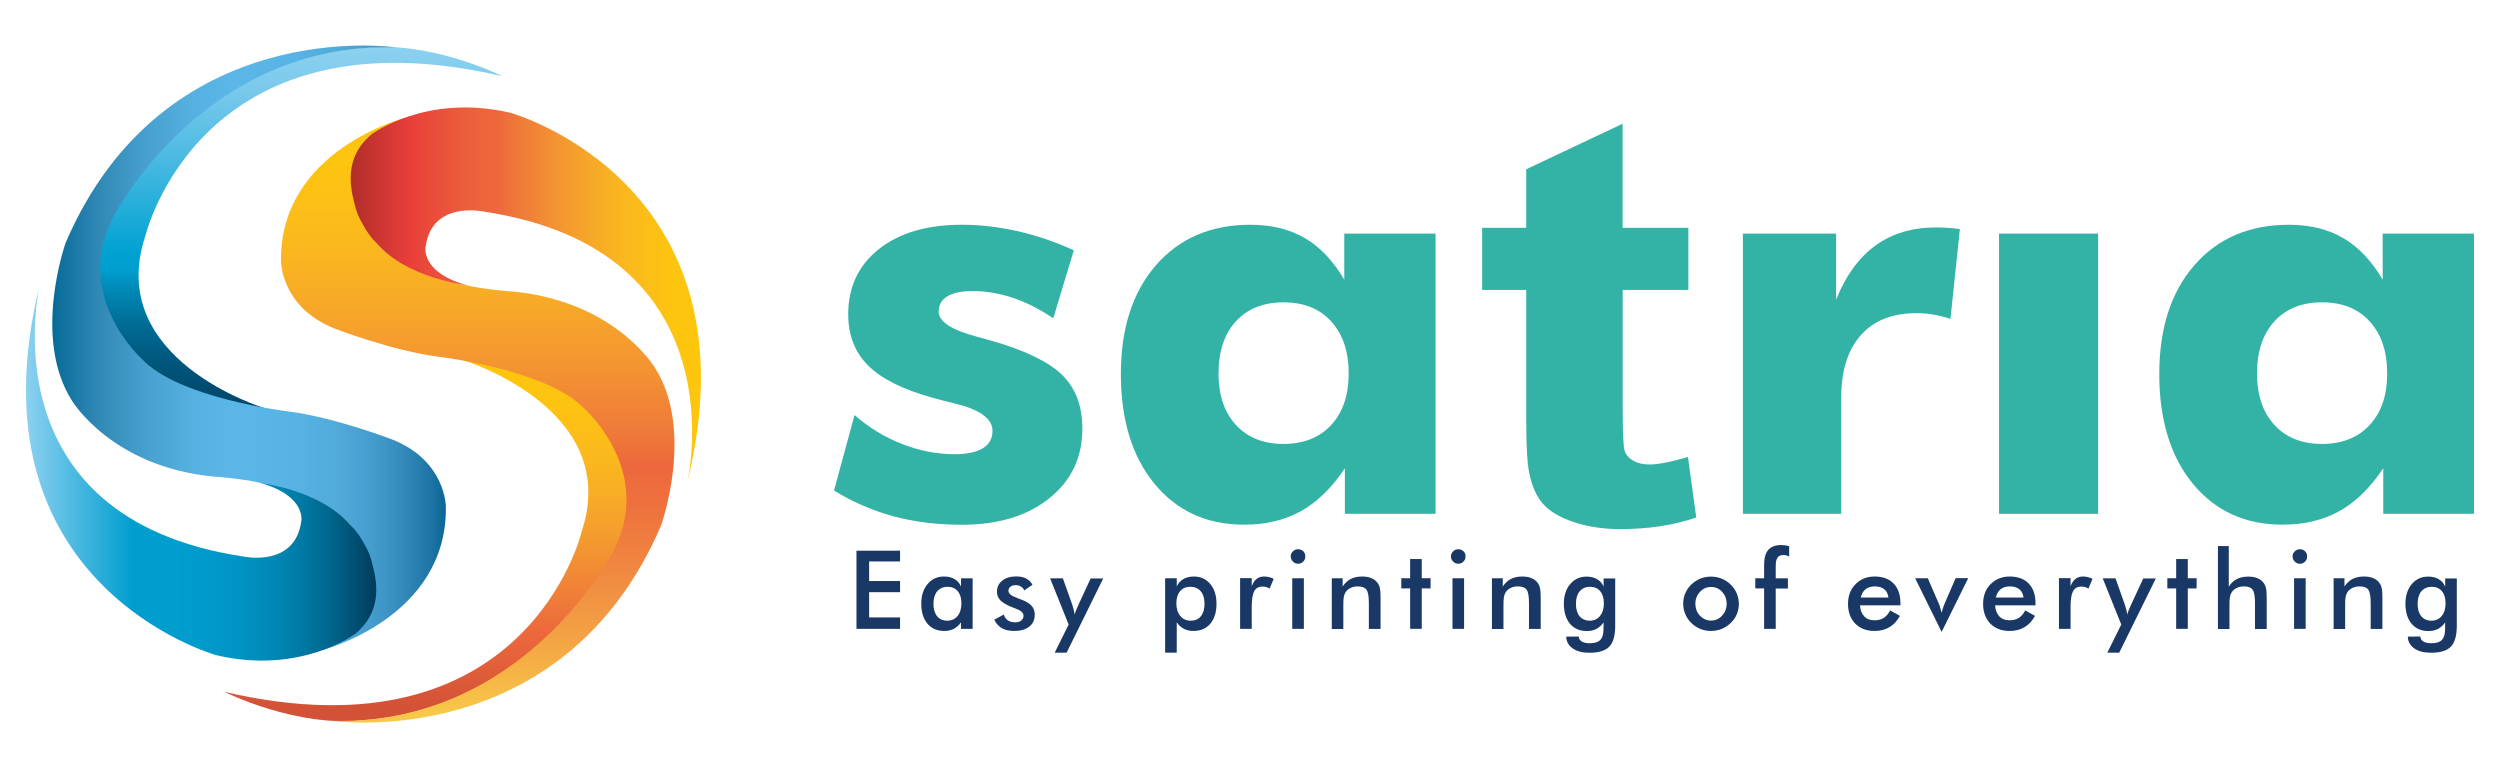 <?xml version="1.0" encoding="utf-8"?>
<!-- Generator: Adobe Illustrator 22.0.0, SVG Export Plug-In . SVG Version: 6.00 Build 0)  -->
<svg version="1.1" id="Layer_1" xmlns="http://www.w3.org/2000/svg" xmlns:xlink="http://www.w3.org/1999/xlink" x="0px" y="0px"
	 viewBox="0 0 2604 800" style="enable-background:new 0 0 2604 800;" xml:space="preserve">
<style type="text/css">
	.st0{fill:url(#SVGID_1_);}
	.st1{fill:url(#SVGID_2_);}
	.st2{fill:url(#SVGID_3_);}
	.st3{fill:url(#SVGID_4_);}
	.st4{fill:url(#SVGID_5_);}
	.st5{fill:url(#SVGID_6_);}
	.st6{fill:#33B3A6;}
	.st7{fill:#1A3865;}
</style>
<g>
	<g>
		
			<linearGradient id="SVGID_1_" gradientUnits="userSpaceOnUse" x1="169.56" y1="733.224" x2="169.56" y2="356.702" gradientTransform="matrix(1 0 0 1 143.873 -307.906)">
			<stop  offset="0" style="stop-color:#00486C"/>
			<stop  offset="6.000652e-02" style="stop-color:#004C71"/>
			<stop  offset="0.141" style="stop-color:#00587F"/>
			<stop  offset="0.234" style="stop-color:#006D96"/>
			<stop  offset="0.336" style="stop-color:#008BBA"/>
			<stop  offset="0.384" style="stop-color:#009ECF"/>
			<stop  offset="0.432" style="stop-color:#00A2D2"/>
			<stop  offset="0.695" style="stop-color:#4CBAE2"/>
			<stop  offset="0.893" style="stop-color:#7CCAEC"/>
			<stop  offset="1" style="stop-color:#8CD1F0"/>
		</linearGradient>
		<path class="st0" d="M276.1,425.3c0,0-168.3-50.5-124.5-180.2c0,0,57.2-238.9,371.8-165.7c0,0-75.6-38.2-148-29.3
			c0,0-64.4,2.6-128.1,40.8c0,0-121.1,68.1-141.6,163.6C105.8,254.6,70.3,400.1,276.1,425.3z"/>
		
			<linearGradient id="SVGID_2_" gradientUnits="userSpaceOnUse" x1="320.557" y1="670.295" x2="-89.277" y2="670.295" gradientTransform="matrix(1 0 0 1 143.873 -307.906)">
			<stop  offset="0" style="stop-color:#0A6796"/>
			<stop  offset="3.415358e-02" style="stop-color:#1C73A3"/>
			<stop  offset="0.106" style="stop-color:#338ABA"/>
			<stop  offset="0.186" style="stop-color:#449CCD"/>
			<stop  offset="0.274" style="stop-color:#50AADA"/>
			<stop  offset="0.379" style="stop-color:#57B3E3"/>
			<stop  offset="0.543" style="stop-color:#5AB7E8"/>
			<stop  offset="0.65" style="stop-color:#54B0DF"/>
			<stop  offset="0.767" style="stop-color:#479FCD"/>
			<stop  offset="0.888" style="stop-color:#2F87B4"/>
			<stop  offset="1" style="stop-color:#066B98"/>
		</linearGradient>
		<path class="st1" d="M334.8,677.4c0,0,131.3-33.2,129.6-149.7c0,0,0-47.5-55.3-69.7c0,0-60.7-23.5-109.8-29.6
			c0,0-113.5-13.5-151.5-54.5c0,0-74.5-66.5-28.1-150.7c0,0,92.9-179.4,291.9-173.9c0,0-240.7-35.5-343.2,203.5
			c0,0-35.3,98.6,6.4,164.3c0,0,40.9,68.9,147.5,79.3c0,0,28.8,1.9,48.1,6.4C270.5,502.8,465.6,528.9,334.8,677.4z"/>
		
			<linearGradient id="SVGID_3_" gradientUnits="userSpaceOnUse" x1="2265.341" y1="-93.92" x2="2630.182" y2="-93.92" gradientTransform="matrix(-1 0 0 -1 2657.23 398.516)">
			<stop  offset="0" style="stop-color:#003B5B"/>
			<stop  offset="5.747278e-02" style="stop-color:#004F73"/>
			<stop  offset="0.132" style="stop-color:#00668D"/>
			<stop  offset="0.213" style="stop-color:#0079A4"/>
			<stop  offset="0.3" style="stop-color:#0089B7"/>
			<stop  offset="0.398" style="stop-color:#0094C4"/>
			<stop  offset="0.514" style="stop-color:#009CCD"/>
			<stop  offset="0.695" style="stop-color:#009ECF"/>
			<stop  offset="1" style="stop-color:#8CD1F0"/>
		</linearGradient>
		<path class="st2" d="M41.4,296.9c0,0-57.9,242.8,213,282.9c0,0,52.4,11.1,59.3-36.1c0,0,6.8-27-43.3-40.9c0,0,63.3,7.2,94.6,44.1
			c0,0,6.3,5.6,12.6,16.4c7.3,12.6,7.8,15,10.5,25.1c6,22.7,8,49.6-17.5,71.4c0,0-57.1,43.5-145.5,22.6
			C225,682.3-36.1,609.6,41.4,296.9z"/>
		
			<linearGradient id="SVGID_4_" gradientUnits="userSpaceOnUse" x1="2203.11" y1="845.736" x2="2203.11" y2="469.233" gradientTransform="matrix(-1 0 0 -1 2646.816 1220.418)">
			<stop  offset="0" style="stop-color:#FDC70C"/>
			<stop  offset="0.122" style="stop-color:#FDC311"/>
			<stop  offset="0.255" style="stop-color:#FBBA1C"/>
			<stop  offset="0.393" style="stop-color:#F7AA27"/>
			<stop  offset="0.535" style="stop-color:#F39432"/>
			<stop  offset="0.678" style="stop-color:#EF7939"/>
			<stop  offset="0.75" style="stop-color:#ED683C"/>
			<stop  offset="0.838" style="stop-color:#E3603A"/>
			<stop  offset="0.961" style="stop-color:#D35136"/>
		</linearGradient>
		<path class="st3" d="M481.1,374.7c0,0,168.3,50.5,124.4,180.2c0,0-57.2,238.9-371.8,165.7c0,0,75.6,38.2,148,29.3
			c0,0,64.4-2.6,128.1-40.8c0,0,121.1-68.1,141.6-163.6C651.4,545.4,686.8,399.9,481.1,374.7z"/>
		
			<linearGradient id="SVGID_5_" gradientUnits="userSpaceOnUse" x1="2149.189" y1="1097.804" x2="2149.189" y2="467.821" gradientTransform="matrix(-1 0 0 -1 2646.816 1220.418)">
			<stop  offset="0" style="stop-color:#FDC70C"/>
			<stop  offset="9.391980e-02" style="stop-color:#FDC311"/>
			<stop  offset="0.196" style="stop-color:#FBBA1C"/>
			<stop  offset="0.303" style="stop-color:#F7AA27"/>
			<stop  offset="0.412" style="stop-color:#F39432"/>
			<stop  offset="0.522" style="stop-color:#EF7939"/>
			<stop  offset="0.577" style="stop-color:#ED683C"/>
			<stop  offset="0.634" style="stop-color:#EE703D"/>
			<stop  offset="0.731" style="stop-color:#F08440"/>
			<stop  offset="0.857" style="stop-color:#F3A244"/>
			<stop  offset="0.985" style="stop-color:#F8C848"/>
		</linearGradient>
		<path class="st4" d="M422.3,122.6c0,0-131.3,33.2-129.6,149.7c0,0,0,47.5,55.3,69.7c0,0,60.7,23.6,109.8,29.7
			c0,0,113.5,13.6,151.5,54.5c0,0,74.5,66.5,28,150.7c0,0-92.9,179.4-291.9,173.9c0,0,240.7,35.5,343.2-203.5
			c0,0,35.3-98.6-6.4-164.3c0,0-40.9-68.9-147.5-79.3c0,0-28.8-1.9-48.1-6.4C486.7,297.2,291.5,271.1,422.3,122.6z"/>
		
			<linearGradient id="SVGID_6_" gradientUnits="userSpaceOnUse" x1="596.636" y1="-206.443" x2="231.801" y2="-206.443" gradientTransform="matrix(1 0 0 1 133.459 513.996)">
			<stop  offset="0" style="stop-color:#FDC70C"/>
			<stop  offset="9.391980e-02" style="stop-color:#FDC311"/>
			<stop  offset="0.196" style="stop-color:#FBBA1C"/>
			<stop  offset="0.303" style="stop-color:#F7AA27"/>
			<stop  offset="0.412" style="stop-color:#F39432"/>
			<stop  offset="0.522" style="stop-color:#EF7939"/>
			<stop  offset="0.577" style="stop-color:#ED683C"/>
			<stop  offset="0.659" style="stop-color:#EC603C"/>
			<stop  offset="0.798" style="stop-color:#E9463A"/>
			<stop  offset="0.833" style="stop-color:#E93E3A"/>
			<stop  offset="0.99" style="stop-color:#B32E2A"/>
		</linearGradient>
		<path class="st5" d="M715.7,503.1c0,0,57.9-242.8-213-282.9c0,0-52.4-11.1-59.3,36.1c0,0-6.7,27,43.3,40.9c0,0-63.3-7.2-94.6-44.1
			c0,0-6.3-5.6-12.5-16.4c-7.3-12.6-7.8-15-10.5-25.1c-6-22.7-8-49.6,17.5-71.4c0,0,57.1-43.5,145.5-22.6
			C532.1,117.7,793.3,190.4,715.7,503.1z"/>
	</g>
	<g>
		<g>
			<g>
				<path class="st6" d="M868.7,510.9l21.4-78.6c15,13.1,31.5,23.2,49.6,30.2c18,7,36.2,10.6,54.5,10.6c12.9,0,22.7-2.1,29.5-6.2
					c6.7-4.1,10.1-10.2,10.1-18.1c0-12.9-13.6-22.5-40.7-28.9c-8.9-2.1-16-4-21.4-5.5c-30.8-8.5-53.2-19.6-67.2-33.4
					c-14-13.8-21-31.7-21-53.6c0-28.3,10.6-51,31.9-67.9c21.3-16.9,50.1-25.4,86.6-25.4c18.7,0,37.7,2.2,57.1,6.5
					c19.4,4.3,39.2,11,59.4,20.1l-21.4,70.8c-13.7-9.2-27.6-16.3-41.6-21.1c-14.1-4.8-28.1-7.2-42.2-7.2c-11.7,0-20.6,1.8-26.6,5.5
					c-6,3.7-9,9-9,15.9c0,10.4,13.5,19.2,40.5,26.3c6.2,1.7,10.8,3,13.9,3.8c35.6,10.2,60.4,22.2,74.4,36
					c14,13.8,20.9,32.4,20.9,55.9c0,29.9-11.5,54-34.4,72.4c-22.9,18.4-53.3,27.6-91,27.6c-25.6,0-49.4-2.9-71.4-8.8
					C908.6,531.7,887.9,522.8,868.7,510.9z"/>
				<path class="st6" d="M1495.3,243.3v291.9h-94.5v-47.4c-13.5,20.2-28.7,35.1-45.5,44.5c-16.9,9.4-36.7,14.2-59.4,14.2
					c-38.9,0-70-14.2-93.4-42.6c-23.3-28.4-35-66.5-35-114.3c0-47.6,12.2-85.4,36.6-113.4c24.4-28,57.2-42.1,98.4-42.1
					c22,0,40.9,4.7,56.8,14c15.9,9.3,29.5,23.8,40.9,43.2v-48H1495.3z M1404.8,388.9c0-22.7-6.1-40.8-18.2-54.1
					c-12.1-13.3-28.7-19.9-49.7-19.9c-21,0-37.5,6.6-49.6,19.8c-12,13.2-18.1,31.3-18.1,54.2c0,22.7,6.1,40.7,18.2,53.8
					c12.1,13.1,28.6,19.7,49.4,19.7c21,0,37.6-6.6,49.7-19.7C1398.7,429.6,1404.8,411.7,1404.8,388.9z"/>
				<path class="st6" d="M1815.4,535.2V243.3h97.1v68.8c10-25,23.7-43.8,41-56.4c17.3-12.5,38.3-18.8,63-18.8c4,0,8.1,0.1,12.3,0.4
					c4.1,0.3,8.3,0.7,12.6,1.3l-9.8,93.6c-6.2-2.1-12.2-3.7-18.2-4.6c-6-1-11.8-1.4-17.3-1.4c-25,0-44.4,7.7-57.9,23
					c-13.6,15.3-20.4,37-20.4,65.2v120.8H1815.4z"/>
				<rect x="2082.2" y="243.3" class="st6" width="103.2" height="291.9"/>
				<path class="st6" d="M2576.9,243.3v291.9h-94.5v-47.4c-13.5,20.2-28.7,35.1-45.5,44.5c-16.9,9.4-36.6,14.2-59.4,14.2
					c-38.9,0-70-14.2-93.4-42.6c-23.3-28.4-35-66.5-35-114.3c0-47.6,12.2-85.4,36.6-113.4c24.4-28,57.2-42.1,98.4-42.1
					c22,0,40.9,4.7,56.8,14c15.9,9.3,29.5,23.8,40.9,43.2v-48H2576.9z M2486.5,388.9c0-22.7-6.1-40.8-18.2-54.1
					c-12.1-13.3-28.7-19.9-49.7-19.9c-21,0-37.5,6.6-49.6,19.8c-12,13.2-18.1,31.3-18.1,54.2c0,22.7,6.1,40.7,18.2,53.8
					c12.1,13.1,28.6,19.7,49.4,19.7c21,0,37.6-6.6,49.7-19.7C2480.4,429.6,2486.5,411.7,2486.5,388.9z"/>
				<g>
					<g>
						<path class="st6" d="M1758.6,237.3V302h-68.4v123.7c0,25.1,0.7,39.6,2,43.8c1.3,4.1,4.3,7.6,8.9,10.3c4.6,2.7,10.3,4,16.9,4
							c9.3,0,22.7-2.6,40.2-7.8l8.6,63c-23.3,8.1-49.6,12.1-79.1,12.1c-18.1,0-34.3-2.5-48.8-7.4c-14.5-4.9-25.1-11.3-31.9-19.1
							c-6.8-7.8-11.4-18.4-14.1-31.7c-2.1-9.4-3.2-28.5-3.2-57.2V302h-45.9v-64.7h45.9v-61l100.4-47.4v108.4H1758.6z"/>
					</g>
				</g>
			</g>
		</g>
		<g>
			<path class="st7" d="M892.1,655v-81.4h45.4v11.2h-32.2v20.4h32.2v11.6h-32.2v26.3h32.2V655H892.1z"/>
			<path class="st7" d="M1013.1,655h-12.1v-6.8c-2.1,3-4.7,5.3-7.5,6.8c-2.9,1.5-6.2,2.2-9.9,2.2c-7.4,0-13.3-2.5-17.6-7.6
				c-4.3-5.1-6.4-12.1-6.4-20.9c0-8.4,2.2-15.2,6.6-20.4c4.4-5.2,10.1-7.8,17.1-7.8c4.3,0,8,0.9,11,2.7c3.1,1.8,5.3,4.4,6.7,7.8
				v-8.6h12.1V655z M1001.4,628.5c0-5.4-1.3-9.7-3.8-12.7s-6.1-4.6-10.6-4.6s-8.1,1.6-10.8,4.7c-2.6,3.1-3.9,7.5-3.9,13
				c0,5.6,1.3,9.9,3.8,13c2.5,3,6.1,4.6,10.7,4.6c4.3,0,7.9-1.6,10.6-4.9S1001.4,633.9,1001.4,628.5z"/>
			<path class="st7" d="M1035.6,645.5l10-5.4c0.7,2.6,2.1,4.6,4.1,6c2,1.4,4.6,2.1,7.7,2.1c2.7,0,4.8-0.6,6.4-1.9
				c1.5-1.2,2.3-2.9,2.3-5.1c0-2.9-2.7-5.3-8.2-7.3c-1.9-0.7-3.3-1.2-4.3-1.7c-5.6-2.3-9.6-4.7-11.8-7.1c-2.2-2.4-3.4-5.3-3.4-8.8
				c0-4.7,1.8-8.5,5.5-11.5c3.7-2.9,8.6-4.4,14.6-4.4c4.1,0,7.6,0.7,10.5,2.3c2.9,1.5,5,3.6,6.4,6.4l-8.6,5.9c-0.6-1.7-1.7-3-3.3-4
				s-3.4-1.5-5.5-1.5c-2.3,0-4.1,0.5-5.5,1.6c-1.4,1.1-2.1,2.5-2.1,4.4c0,2.7,3.1,5.2,9.3,7.5c2,0.7,3.5,1.3,4.6,1.7
				c4.9,1.9,8.3,4.1,10.4,6.5c2.1,2.4,3.1,5.5,3.1,9.1c0,5.3-1.9,9.4-5.7,12.4c-3.8,3-9.1,4.5-15.8,4.5c-5.2,0-9.4-1-12.8-2.9
				C1040.2,652.4,1037.5,649.4,1035.6,645.5z"/>
			<path class="st7" d="M1111,679.8h-12.4l14.5-29.3l-19.3-48.1h13.3l9.7,27.3c0.6,1.7,1,3.4,1.5,5.1c0.4,1.7,0.8,3.5,1,5.3
				c0.5-1.9,1.6-4.8,3.4-8.8l0.3-0.7l13-28.1h13.1L1111,679.8z"/>
			<path class="st7" d="M1213.6,679.8v-77.5h12.1v8.6c1.4-3.3,3.7-5.9,6.8-7.7c3.1-1.8,6.8-2.7,11.1-2.7c7,0,12.7,2.6,17,7.8
				c4.4,5.2,6.5,12,6.5,20.4c0,8.9-2.1,15.8-6.4,20.9c-4.3,5.1-10.1,7.6-17.6,7.6c-3.7,0-7-0.7-9.9-2.2c-2.9-1.5-5.4-3.7-7.5-6.8
				v31.6H1213.6z M1225.3,628.5c0,5.4,1.4,9.8,4.1,13.1c2.7,3.3,6.3,4.9,10.8,4.9c4.6,0,8.1-1.5,10.6-4.6c2.5-3,3.8-7.4,3.8-13
				c0-5.6-1.3-9.9-3.9-13c-2.6-3.1-6.2-4.7-10.8-4.7c-4.6,0-8.1,1.5-10.7,4.6C1226.6,618.8,1225.3,623.1,1225.3,628.5z"/>
			<path class="st7" d="M1303.8,610.7c1.3-3.5,3-6.1,5.1-7.7c2.1-1.7,4.8-2.5,7.9-2.5c1.7,0,3.4,0.2,5,0.6c1.6,0.4,3.3,1,4.9,1.8
				l-4.3,10.2c-1-0.7-2.2-1.3-3.4-1.6c-1.2-0.4-2.5-0.5-4-0.5c-4,0-6.9,1.6-8.6,4.8c-1.7,3.2-2.6,8.6-2.6,16.1V655h-12.1v-52.8h12.1
				V610.7z"/>
			<path class="st7" d="M1344.4,579.6c0-2,0.7-3.8,2.3-5.3c1.5-1.5,3.3-2.2,5.4-2.2c2.1,0,3.9,0.7,5.4,2.1c1.4,1.4,2.1,3.2,2.1,5.4
				c0,2.2-0.7,4-2.2,5.4c-1.4,1.5-3.2,2.2-5.3,2.2c-2.1,0-3.9-0.7-5.4-2.3C1345.2,583.4,1344.4,581.6,1344.4,579.6z M1346,655v-52.7
				h12.1V655H1346z"/>
			<path class="st7" d="M1387.2,655v-52.7h11.3v8.6c2.4-3.6,5.2-6.3,8.5-7.9c3.3-1.7,7.2-2.5,11.9-2.5c3.9,0,7.3,0.6,10,1.9
				c2.8,1.2,4.9,3.1,6.5,5.5c0.9,1.4,1.6,3.1,2,5.1c0.4,1.9,0.6,5.3,0.6,10.1v32h-12.2V628c0-6.9-0.8-11.5-2.5-13.8
				c-1.7-2.3-4.7-3.4-9-3.4c-2.8,0-5.3,0.5-7.5,1.6c-2.2,1-3.9,2.5-5.2,4.4c-0.9,1.3-1.5,2.9-1.9,4.9c-0.4,2-0.5,5.1-0.5,9.5v24
				H1387.2z"/>
			<path class="st7" d="M1468.8,655v-42.1h-9.2v-10.6h9.2v-20h12.1v20h9.2v10.6h-9.2V655H1468.8z"/>
			<path class="st7" d="M1511.3,579.6c0-2,0.7-3.8,2.3-5.3c1.5-1.5,3.3-2.2,5.4-2.2c2.1,0,3.9,0.7,5.4,2.1c1.4,1.4,2.1,3.2,2.1,5.4
				c0,2.2-0.7,4-2.2,5.4c-1.4,1.5-3.2,2.2-5.3,2.2c-2.1,0-3.9-0.7-5.4-2.3C1512,583.4,1511.3,581.6,1511.3,579.6z M1512.9,655v-52.7
				h12.1V655H1512.9z"/>
			<path class="st7" d="M1554,655v-52.7h11.3v8.6c2.4-3.6,5.2-6.3,8.5-7.9c3.3-1.7,7.2-2.5,11.9-2.5c3.9,0,7.3,0.6,10,1.9
				c2.8,1.2,4.9,3.1,6.5,5.5c0.9,1.4,1.6,3.1,2,5.1c0.4,1.9,0.6,5.3,0.6,10.1v32h-12.2V628c0-6.9-0.8-11.5-2.5-13.8
				c-1.7-2.3-4.7-3.4-9-3.4c-2.8,0-5.3,0.5-7.5,1.6c-2.2,1-3.9,2.5-5.2,4.4c-0.9,1.3-1.5,2.9-1.9,4.9c-0.4,2-0.5,5.1-0.5,9.5v24
				H1554z"/>
			<path class="st7" d="M1682.4,651.8c0,10.3-2.1,17.6-6.2,21.8c-4.1,4.2-11,6.3-20.8,6.3c-7.3,0-13.1-1.5-17.4-4.6
				c-4.3-3.1-6.5-7.1-6.6-12.2l13-0.1c0.2,2.3,1.2,4,3.2,5.2c1.9,1.2,4.6,1.8,8.1,1.8c5.2,0,8.9-1.1,11.1-3.4
				c2.3-2.3,3.4-6,3.4-11.3l0.1-7c-2.1,3-4.7,5.3-7.5,6.8c-2.9,1.5-6.2,2.2-9.9,2.2c-7.4,0-13.3-2.5-17.6-7.6
				c-4.3-5.1-6.4-12.1-6.4-20.9c0-8.4,2.2-15.2,6.6-20.4c4.4-5.2,10.1-7.8,17.1-7.8c4.3,0,8,0.9,11,2.7c3.1,1.8,5.3,4.4,6.7,7.8
				v-8.6h12.1V651.8z M1670.6,628.5c0-5.4-1.3-9.7-3.8-12.7c-2.5-3-6.1-4.6-10.6-4.6c-4.6,0-8.1,1.6-10.8,4.7
				c-2.6,3.1-3.9,7.5-3.9,13c0,5.6,1.3,9.9,3.8,13c2.5,3,6.1,4.6,10.7,4.6c4.3,0,7.9-1.6,10.6-4.9
				C1669.3,638.2,1670.6,633.9,1670.6,628.5z"/>
			<path class="st7" d="M1753.2,628.8c0-3.9,0.7-7.5,2.2-10.9c1.5-3.4,3.6-6.5,6.3-9.1c2.7-2.6,5.8-4.6,9.3-6.1
				c3.5-1.4,7.2-2.1,11.1-2.1c4,0,7.7,0.7,11.2,2.1c3.5,1.4,6.6,3.5,9.4,6.2c2.8,2.7,4.9,5.8,6.3,9.2c1.4,3.4,2.2,7,2.2,10.7
				c0,3.9-0.7,7.5-2.1,10.9c-1.4,3.4-3.5,6.4-6.3,9.1c-2.9,2.8-6.1,4.9-9.6,6.3c-3.5,1.4-7.2,2.1-11.1,2.1c-3.8,0-7.5-0.7-11-2.1
				c-3.5-1.4-6.7-3.5-9.4-6.2c-2.8-2.7-4.9-5.8-6.3-9.2C1753.9,636.2,1753.2,632.6,1753.2,628.8z M1798.5,628.9
				c0-4.9-1.6-9-4.7-12.4c-3.1-3.4-7-5.1-11.6-5.1c-4.5,0-8.4,1.7-11.5,5.1c-3.2,3.4-4.8,7.5-4.8,12.4c0,4.9,1.6,9,4.8,12.4
				c3.2,3.4,7,5.1,11.5,5.1s8.4-1.7,11.5-5.1S1798.5,633.8,1798.5,628.9z"/>
			<path class="st7" d="M1837.5,655v-42.1h-9.2v-10.6h9.2v-14.1c0-7,1.5-12.2,4.4-15.5c2.9-3.3,7.4-5,13.5-5c1.3,0,2.6,0.1,4,0.3
				c1.4,0.2,2.8,0.5,4.2,0.9v10.9c-1-0.6-1.9-1-2.9-1.3c-1-0.3-2-0.4-3-0.4c-2.9,0-5,0.9-6.2,2.7c-1.3,1.8-1.9,4.8-1.9,9v12.6h12.7
				v10.6h-12.7V655H1837.5z"/>
			<path class="st7" d="M1979.5,630.5h-42.1c0.3,4.9,1.8,8.8,4.4,11.5c2.6,2.8,6.1,4.1,10.5,4.1c3.9,0,7.1-0.8,9.7-2.4
				c2.6-1.6,4.9-4.3,6.8-7.9l10.2,5.7c-3,5.3-6.6,9.2-11,11.8c-4.4,2.6-9.5,3.9-15.4,3.9c-8.5,0-15.2-2.6-20.2-7.7
				c-5-5.2-7.5-12-7.5-20.6c0-8.3,2.6-15.1,7.8-20.4c5.2-5.3,11.8-8,19.9-8c8.5,0,15.1,2.4,19.8,7.3c4.7,4.9,7.1,11.7,7.1,20.4
				V630.5z M1967,622.4c-0.5-3.8-1.9-6.7-4.3-8.6c-2.4-2-5.7-3-9.9-3c-4,0-7.2,1-9.6,2.9c-2.4,1.9-4.1,4.8-5.1,8.7H1967z"/>
			<path class="st7" d="M2022.4,658.2l-27.6-55.9h13.2l11.5,26.5c0.4,0.8,0.8,2,1.3,3.7c0.5,1.6,1.1,3.6,1.6,5.8
				c0.4-1.6,0.8-3.2,1.3-4.8c0.5-1.6,1.1-3.2,1.8-4.8l11.5-26.5h13.1L2022.4,658.2z"/>
			<path class="st7" d="M2120.2,630.5h-42.1c0.3,4.9,1.8,8.8,4.4,11.5c2.6,2.8,6.1,4.1,10.5,4.1c3.9,0,7.1-0.8,9.7-2.4
				c2.6-1.6,4.9-4.3,6.8-7.9l10.2,5.7c-3,5.3-6.6,9.2-11,11.8c-4.4,2.6-9.5,3.9-15.4,3.9c-8.5,0-15.2-2.6-20.2-7.7
				c-5-5.2-7.5-12-7.5-20.6c0-8.3,2.6-15.1,7.8-20.4c5.2-5.3,11.8-8,19.9-8c8.5,0,15.1,2.4,19.8,7.3c4.7,4.9,7.1,11.7,7.1,20.4
				V630.5z M2107.7,622.4c-0.5-3.8-1.9-6.7-4.3-8.6c-2.4-2-5.7-3-9.9-3c-4,0-7.2,1-9.6,2.9c-2.4,1.9-4.1,4.8-5.1,8.7H2107.7z"/>
			<path class="st7" d="M2156.7,610.7c1.3-3.5,3-6.1,5.1-7.7c2.1-1.7,4.8-2.5,7.9-2.5c1.7,0,3.4,0.2,5,0.6c1.6,0.4,3.3,1,4.9,1.8
				l-4.3,10.2c-1-0.7-2.2-1.3-3.4-1.6c-1.2-0.4-2.5-0.5-4-0.5c-4,0-6.9,1.6-8.6,4.8c-1.7,3.2-2.6,8.6-2.6,16.1V655h-12.1v-52.8h12.1
				V610.7z"/>
			<path class="st7" d="M2207.4,679.8H2195l14.5-29.3l-19.3-48.1h13.3l9.7,27.3c0.6,1.7,1,3.4,1.5,5.1c0.4,1.7,0.8,3.5,1,5.3
				c0.5-1.9,1.6-4.8,3.4-8.8l0.3-0.7l13-28.1h13.1L2207.4,679.8z"/>
			<path class="st7" d="M2266.7,655v-42.1h-9.2v-10.6h9.2v-20h12.1v20h9.2v10.6h-9.2V655H2266.7z"/>
			<path class="st7" d="M2310.2,655v-86.2h11.3V611c2.4-3.6,5.2-6.3,8.5-7.9c3.3-1.7,7.2-2.5,11.9-2.5c3.9,0,7.3,0.6,10,1.9
				c2.8,1.2,4.9,3.1,6.5,5.5c0.9,1.4,1.6,3.1,2,5.1c0.4,1.9,0.6,5.3,0.6,10.1v32h-12.2V628c0-6.9-0.8-11.5-2.5-13.8
				c-1.7-2.3-4.7-3.4-9-3.4c-2.8,0-5.3,0.5-7.5,1.6c-2.2,1-3.9,2.5-5.2,4.4c-0.9,1.3-1.5,2.9-1.9,4.9c-0.4,2-0.5,5.1-0.5,9.5v24
				H2310.2z"/>
			<path class="st7" d="M2387.9,579.6c0-2,0.7-3.8,2.3-5.3c1.5-1.5,3.3-2.2,5.4-2.2c2.1,0,3.9,0.7,5.4,2.1c1.4,1.4,2.1,3.2,2.1,5.4
				c0,2.2-0.7,4-2.2,5.4c-1.4,1.5-3.2,2.2-5.3,2.2c-2.1,0-3.9-0.7-5.4-2.3S2387.9,581.6,2387.9,579.6z M2389.5,655v-52.7h12.1V655
				H2389.5z"/>
			<path class="st7" d="M2430.7,655v-52.7h11.3v8.6c2.4-3.6,5.2-6.3,8.5-7.9c3.3-1.7,7.2-2.5,11.9-2.5c3.9,0,7.3,0.6,10,1.9
				c2.8,1.2,4.9,3.1,6.5,5.5c0.9,1.4,1.6,3.1,2,5.1c0.4,1.9,0.6,5.3,0.6,10.1v32h-12.2V628c0-6.9-0.8-11.5-2.5-13.8
				c-1.7-2.3-4.7-3.4-9-3.4c-2.8,0-5.3,0.5-7.5,1.6c-2.2,1-3.9,2.5-5.2,4.4c-0.9,1.3-1.5,2.9-1.9,4.9c-0.4,2-0.5,5.1-0.5,9.5v24
				H2430.7z"/>
			<path class="st7" d="M2559,651.8c0,10.3-2.1,17.6-6.2,21.8c-4.1,4.2-11,6.3-20.8,6.3c-7.3,0-13.1-1.5-17.4-4.6
				c-4.3-3.1-6.5-7.1-6.6-12.2l13-0.1c0.2,2.3,1.2,4,3.2,5.2c1.9,1.2,4.6,1.8,8.1,1.8c5.2,0,8.9-1.1,11.1-3.4
				c2.3-2.3,3.4-6,3.4-11.3l0.1-7c-2.1,3-4.7,5.3-7.5,6.8c-2.9,1.5-6.2,2.2-9.9,2.2c-7.4,0-13.3-2.5-17.6-7.6
				c-4.3-5.1-6.4-12.1-6.4-20.9c0-8.4,2.2-15.2,6.6-20.4c4.4-5.2,10.1-7.8,17.1-7.8c4.3,0,8,0.9,11,2.7c3.1,1.8,5.3,4.4,6.7,7.8
				v-8.6h12.1V651.8z M2547.3,628.5c0-5.4-1.3-9.7-3.8-12.7s-6.1-4.6-10.6-4.6s-8.1,1.6-10.8,4.7c-2.6,3.1-3.9,7.5-3.9,13
				c0,5.6,1.3,9.9,3.8,13c2.5,3,6.1,4.6,10.7,4.6c4.3,0,7.9-1.6,10.6-4.9S2547.3,633.9,2547.3,628.5z"/>
		</g>
	</g>
</g>
</svg>
